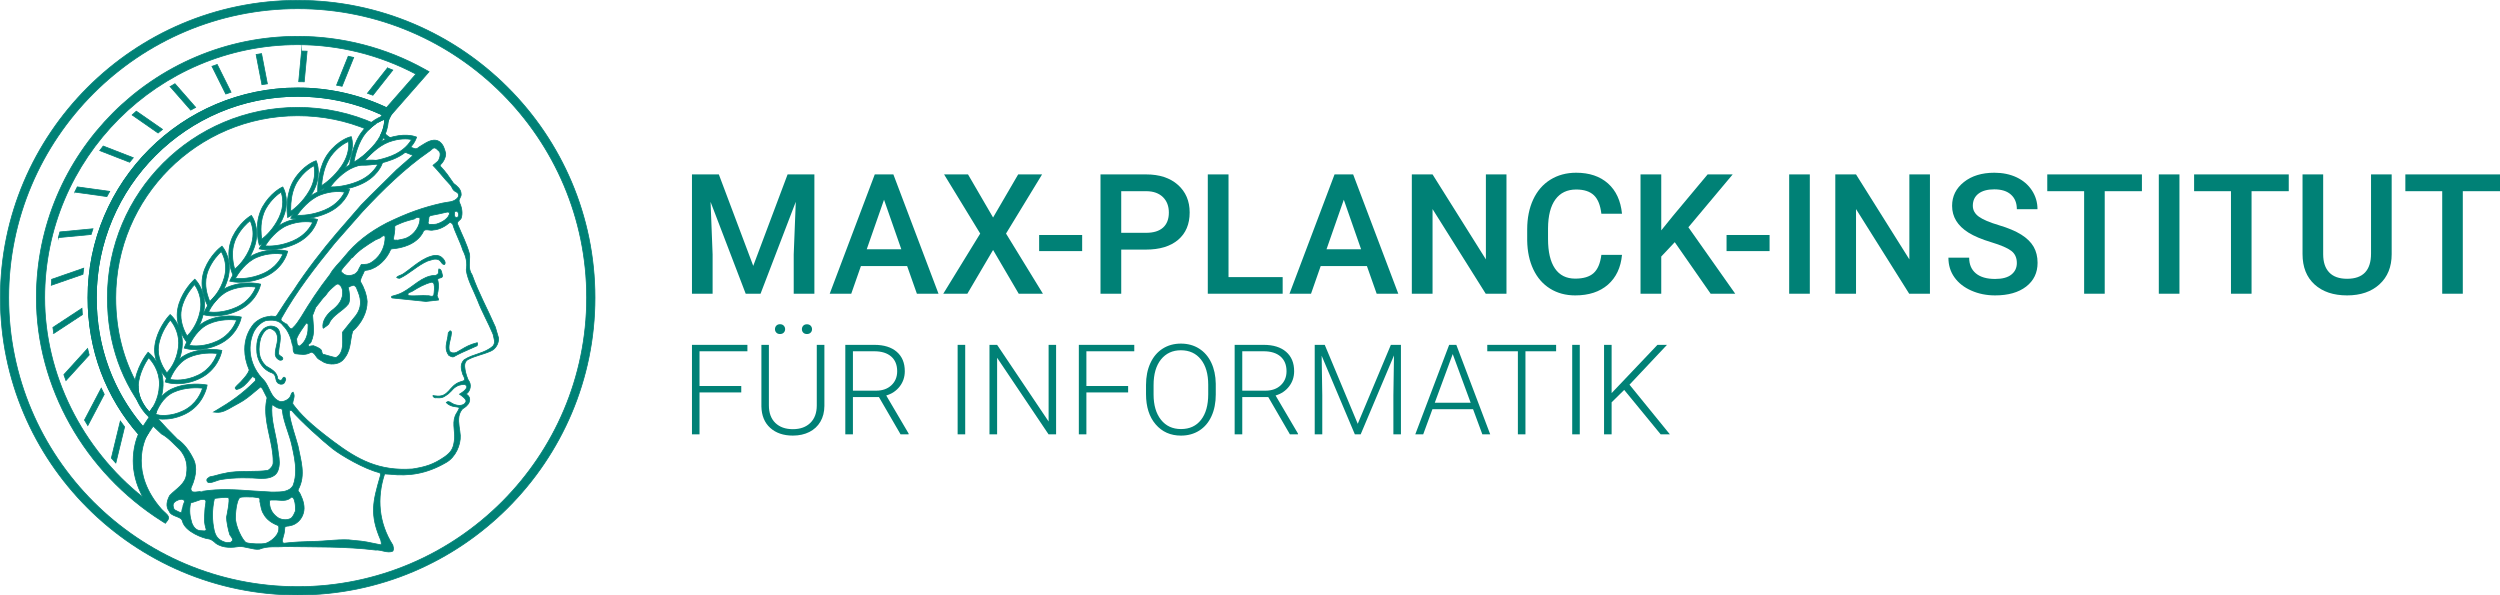 <?xml version="1.0" encoding="UTF-8"?>
<!DOCTYPE svg PUBLIC "-//W3C//DTD SVG 1.1//EN" "http://www.w3.org/Graphics/SVG/1.1/DTD/svg11.dtd">
<!-- Creator: CorelDRAW 2019 -->
<svg xmlns="http://www.w3.org/2000/svg" xml:space="preserve" width="252.266mm" height="60.075mm" version="1.1" style="shape-rendering:geometricPrecision; text-rendering:geometricPrecision; image-rendering:optimizeQuality; fill-rule:evenodd; clip-rule:evenodd"
viewBox="0 0 158902.5 37841.1"
 xmlns:xlink="http://www.w3.org/1999/xlink">
 <defs>
  <style type="text/css">
   <![CDATA[
    .str0 {stroke:#008176;stroke-width:48;stroke-miterlimit:22.926}
    .fil1 {fill:#008176}
    .fil0 {fill:#008176;fill-rule:nonzero}
   ]]>
  </style>
 </defs>
 <g id="Layer_x0020_1">
  <g id="_684627072">
   <path class="fil0 str0" d="M553 18920.3c0,-10128.2 8239.3,-18368.2 18368.2,-18368.2 10127.9,0 18368,8240 18368,18368.2 0,10128.6 -8240.1,18369 -18368,18369 -10128.9,0 -18368.2,-8240.5 -18368.2,-18369zm-529 0l0 0c0,10419.8 8476.9,18896.8 18897.1,18896.8 10420.1,0 18896.9,-8477.1 18896.9,-18896.8 0,-10419.2 -8476.8,-18896.3 -18896.9,-18896.3 -10420.3,0 -18897.1,8477.1 -18897.1,18896.3z"/>
   <g>
    <path class="fil0 str0" d="M31336.7 21993.7c-514.7,478.5 -1243.4,486.7 -1833.5,874.6 -271,271 -202.4,578.5 -91.8,919.3 218.2,431.8 135.7,387.1 -169.3,488.9 -712,237.3 -704.4,1016.6 -1561.2,885.9 -48.5,14.6 -249.1,-85.7 -130.4,57.8 92.2,109.8 130.4,43.5 312.1,65.5 305,14.5 418.8,-111.3 633.1,-256.9 305.8,-257.2 269.3,-353.8 645.1,-534.5 90,-21.3 311.8,-87.2 435.4,-43.6 83.6,76.8 86,78.6 99.5,147.7 -48.8,208.6 -353.5,382.2 -469.7,454.8 160.1,117.2 459.9,315.7 411.3,481.7 -68.3,109.2 -65.2,127.6 -186.3,186.5 -169.3,82.1 -508.4,69.7 -827.9,-166.9 -48.6,14.5 -101.6,-94.6 -238.4,35.3 311.4,320.3 747.1,247.3 812.3,312.8 65.2,65.2 -232.8,452 -246.3,535.3 -208.6,555.5 47.6,1066.6 -64.1,1643.4 -68.8,451.3 -203.6,666 -598.7,950.1 -724.7,501.9 -1232.7,647.1 -2046,777.5 -2132.3,146 -3477.7,-585.9 -5013,-1732.5 -1535.7,-1146.7 -2123,-1756.8 -2602.2,-2402.2 -6.9,-263.9 187.2,-464.8 21.3,-750.3 -138.8,48.6 -125,229.3 -208.7,333.8 -118.4,167.2 -402.8,291.5 -604.7,270.9 -631.7,-215.3 -666.7,-958.2 -1061.7,-1381.9 -847.3,-833.9 -1084.2,-2035.5 -631.9,-3041.8 159.2,-312.6 443.6,-611.4 763.9,-722.2 395.1,-63 861.1,-63 1118.2,319.4 304.7,291.2 493.1,763.7 568.7,1180 125.3,202.2 -27.2,431 180.5,598.2 360.9,33.8 673.3,124 1020.9,-97.4 257.2,34.1 292.2,319.5 486.3,443.9l347.6 208.7c367.7,151.9 840.6,151.9 1153.1,-118.7 583.4,-596.9 455.8,-1211.1 657,-1870.2 556.2,-492.8 925.6,-1198.5 919,-1886.9 -34.8,-423.1 -187.1,-860.8 -437.5,-1284 41.4,-250.4 180.3,-437.6 263.9,-660.1 69.7,-41.5 160.1,-41.5 235.9,-55.2 618.2,-132 1181.1,-694.9 1423.7,-1285.1l55.2 -55.2c708.4,-48.6 1590.9,-299 2000.5,-1042.5 83.6,-319.4 444.6,-83.6 666.7,-159.2 374.9,-21.3 750.3,-229.1 1034.7,-472.6 83.7,-28.2 145.6,63 195.2,103.7 165.7,556.2 471.9,1090.9 645.4,1653.9 215,423.2 292.3,825.9 215,1256.8 90.7,659.1 465.5,1277.2 729.4,1944.1 263.9,701.6 673.4,1410.2 972.4,2132.3 55.4,291.2 180.4,521.4 0,756.8zm144.6 -1212l0 0c-499.9,-1153 -1061.7,-2145.8 -1472.7,-3305.8 -291.1,-416.4 -123.9,-860.9 -159,-1305.4 -187.5,-694.8 -479.2,-1229.8 -757.1,-1903.2 -76.5,-194.1 138.9,-250.5 215.8,-388.3 125,-340.8 34.6,-723.2 -118.7,-1049.2 -61.9,-187.3 160.2,-319.4 118.7,-513.5 -8.2,-298.8 -271,-500.8 -479.7,-659.9 -312.8,-451.3 -458.1,-688.1 -847.4,-1097.7l0 -76.7c194.1,-172.8 354.7,-471.7 347.6,-728.9 -76.8,-291.2 -138.8,-562.1 -417.2,-763.9 -444,-250.3 -894.9,138.8 -1249.2,340.6 -98.1,68.8 -146.6,138.9 -285.5,125.2 -89.6,-32.1 -183.2,-65.4 -277.3,-99.3 -90.7,103.4 -203.4,213 -341.5,322.3l431.4 175c15.7,11.7 21.6,20.5 21.6,35 0,7.7 -2.8,21.4 -4.9,33.1 -30.1,26 -999,875.4 -999,875.4 -2.5,2 -1745.8,1724.6 -1745.8,1724.6 0,1.1 -500.1,507.8 -500.1,507.8 -2.5,2.8 -1551.6,1787.7 -1551.6,1787.7 -810.6,939.6 -2007.2,2481.8 -2727.5,3610.5 -374.6,516.5 -748.4,1089.9 -1096.7,1632.6 -37.7,60.2 -108.8,55.4 -221.3,41.8 -76.6,-8.7 -155.3,-16.7 -226.1,7.6 1.8,0 3,0 3,0l-15.6 4.2c3.9,-1.1 8.8,-2.2 12.7,-4.2 -394.1,43.8 -680.4,174.8 -986.9,452.5 -398,468.8 -598,1036.7 -598,1649 0,420.9 96.1,864.7 289.3,1310.4 -81.4,238.7 -268.9,449.1 -436.8,635.4l-93 104.9 -119.4 117.2c-77.7,74 -166,157.3 -230.1,238.7l-5.9 7.8 -4 9.9c-7.8,26 -11.5,75.5 65.2,112.7l18.2 9.6 20.6 -4.9c367,-87.2 598,-363.2 822.1,-629.9 0,0 140.8,-161.9 161.1,-186.3 32.9,-5.7 60.3,12.7 108.8,53.4 25.1,21.3 54.2,41.9 87.3,57.5 0,7.4 0,18 0,18 0,0 -4.9,118.6 -5.9,145.6 -868.8,858 -1576.2,1342.6 -2501.1,1886l-154.5 90.3 178.5 18.4c361.1,35.9 703.7,-166.7 1034.7,-363.1l398 -219.2c367.7,-188.5 708.5,-475.8 1039.4,-753.5 0,0 299,-248.4 330.9,-274.1 31.1,4.5 66,44.2 93.2,76.5 0,0 19.6,21.2 32.1,34.6 5.9,10.7 277.5,548.4 294,580.7 -62.2,255.4 -89.3,510.4 -89.3,765.4 0,556.3 120.5,1109.6 238.7,1651.2 116.4,533.8 236.8,1085 236.8,1626.7 0,35.8 -0.8,70.8 -1.9,106.6 0,167.2 -183.5,389.3 -335.8,459.1 -347.6,59.1 -766.8,63.4 -1211.4,67.3 -544.4,4.5 -1108.2,9.6 -1541.1,126.8 -139.8,16.7 -301,62.3 -457.2,105.9 -153.3,42.9 -311.5,87.1 -459.1,107.7l-14.5 1.8 -16.6 12.7 -53.3 37.2c-49.4,30.8 -110.5,68.3 -125.2,141.3 -0.9,5.7 -1.8,12.8 -1.8,19.5 0,41.8 19.2,87.2 50.3,119.4 30.2,31.2 68,45.4 106.8,41.8 131,0 277.5,-53.2 420.3,-104.9 99,-35.8 202.9,-73.6 298,-89.9 904.4,-154.5 1896.4,-123.6 2568,-69.4 332,-5.7 876.4,-16.3 1072.5,-487.1 70.8,-190.9 95.1,-368.7 95.1,-539.5 0,-188.5 -29.1,-369.9 -59.3,-556.2l-59.1 -457.9c-39.8,-279.6 -99,-558 -156.4,-828.3 -101.7,-479.2 -206.7,-972 -206.7,-1471.2 0,-100.9 5.9,-202.6 14.5,-304.6 9.8,-12.8 20.3,-28.4 33.1,-30.2 29.2,-3.9 80.6,36.8 121.4,69.1 46.5,36.5 94,71.5 146.5,85 60.2,45.7 128.2,58.5 190.2,66.3 86.4,11.6 132.9,22.3 160.3,89.2 38.7,438.6 190.2,891.9 336.6,1330.6 101,301.8 205.9,614.6 272.8,919.3 119.4,533.5 239.6,1075.4 239.6,1608.9 0,317.4 -42.6,633.1 -154.3,942.3 -232,422.6 -739.6,424.4 -1229.8,426.5l-146.4 0 -1201.7 -73c-1030.8,-74.6 -2096.4,-151.2 -3189.3,25.2 7.6,-1 -244.6,26.5 -244.6,26.5 -134.9,20.3 -262.1,36.9 -398.9,4.7 -50.5,-40.8 -91.4,-111.6 -91.4,-185.3 0,-23.4 3.9,-47.4 13.7,-71.2 195.2,-430.7 293.3,-820 293.3,-1164.4 0,-279.5 -64.2,-529.2 -192.3,-748.2 -282.6,-542 -593,-917.5 -976.3,-1179.6 -469.2,-469.4 -870.5,-885.6 -1226.9,-1290.9 -208.6,-26.2 -336.8,-67.3 -350.5,-72l-46.4 -15.8 -208.6 257.1c270.7,256.9 521.1,514 826.7,791.7 465.2,250.5 840.7,701.8 1173.6,1007.5 402.8,471.5 499.6,971.7 416.2,1527.4 -55.2,659.3 -659.1,944.5 -1069.4,1382.3 -166,312.8 -270.8,687.3 -41.8,979.5 146.6,388.3 770.6,318 847.4,638.3 171.7,705.7 1395.6,1113.4 1634.4,1130.1 237.7,16.3 484.3,279 484.3,279 486.2,354.6 1124.9,268.9 1460.6,217.6 334.8,-50.3 934.7,220.4 1310.2,165 562.1,-222.4 1021.2,-118.4 1604.4,-166.9 1833.3,28.3 3916.2,-13.8 5791.2,222.2 347.5,-41.9 763.8,229.2 1091.1,63.4 83.2,-140 20.5,-257.3 0,-375.9 -895.9,-1409.2 -1030.1,-2991.2 -522.1,-4527l338.6 19.9c1215.8,132.1 2322.1,-25.1 3557.4,-740.8 618.5,-340.4 943.3,-1136.8 915.4,-1713.1 -20.5,-374.8 -150.5,-817.2 -87.5,-1213.3 21.6,-176.8 138.9,-445.2 290.4,-529.6 65.5,-36.1 293,-190.5 364.5,-388.3 117.4,-321.6 -134.5,-473.2 -207.2,-516.8 196.2,-80.1 386.5,-481.4 205.8,-793.9 -116.2,-123.3 -251.1,-611.4 -265.3,-771.5 -41.8,-228.8 -48.6,-464.8 166.9,-611.4 486.4,-256.1 944.3,-319.2 1451,-541.3 347.5,-146 527.9,-506.8 514.4,-833l-208.6 -708.4zm-19854 11450.7l0 0c-62.2,111.6 -53.5,186.4 -81.6,320.6 -33.8,61 -207.6,-21.5 -262.8,-55.6 -215.7,-116.5 -201.1,-57.4 -263.2,-257.1 -34.9,-133.9 -31.1,-291.2 191.2,-407.7 138.7,-78.7 416.4,-172.5 506.6,0 28.2,116.5 -110.5,267.1 -90.2,399.9zm1185.2 1500.6l0 0c-284.8,6.7 -484.5,-148.5 -616.5,-484.3 -133,-427.1 -177.7,-804.4 -85.5,-1244.1 29.2,-55.6 92.3,-91.4 133,-72.9l397.2 -135c132.9,-54.2 241.5,-73 368.7,-42.9l80.6 79.7c-6,232.1 -63.2,402.8 -68.8,617.1 -23.5,538.1 -68.9,698.2 86.2,1210.5 -57.3,134.9 -171.8,69.7 -294.9,71.9zm16319.7 -19976.4l0 0c-38.5,40.8 -87.1,91.2 -151.9,73.9 -147.8,-103 -91.8,-233.9 -83,-358.4 30.4,-29.9 35,-47.6 83,-47.6 69.7,-11.6 108.7,39.9 134.6,76.8 43.9,80.5 48.5,171.7 17.3,255.2zm-11268.9 6504l0 0c972.4,-1743.3 2153.5,-3257.3 3417.4,-4813.2l1770.9 -2013c1263.6,-1348.1 2659.7,-2730.1 4208.9,-3798.7 193.8,-111.7 279.5,-339.7 480.3,-179.6l182.1 167.9c122.6,138.9 15.6,532.8 -109.5,643.5 -99.9,81.4 -197,162 -293,241.6 301.9,299 737.6,867.6 1095.7,1235.6 157.3,162.1 108.8,329.9 390,461.1 141,66 180.7,219.3 97.1,351.2 -249.5,319.4 -666.1,270.9 -993,354.3 -1214.6,270.8 -2197.3,618.2 -3541.3,1270.5 -1076.3,569.7 -1937.4,1201.6 -2716.1,2180.9 -297.9,367.9 -631.7,646.3 -881,1090 -708.5,910.4 -1271.4,1764.5 -1834.3,2702.1 -201.1,295 -266.9,441.5 -548.5,708.6 -136.8,130.1 -259,-141.6 -344.4,-235.9 -9.8,-10.6 -15.7,-22.3 -22.4,-32.9 -29.2,3.7 -59.1,-2 -88.1,-21.5 -75.9,-97.1 -312.7,-138.8 -270.9,-312.4zm10712.1 -6734.1l0 0c-18.4,336.9 -468,615.3 -843.4,719.3 -160.1,25.2 -307.9,15.6 -449.6,15.6 -36.8,-26.2 -79.3,-57.4 -73.6,-93.4 24.4,-160.1 49.6,-253.3 61.2,-397.8l93.3 -68c331.5,-66.8 737.5,-138.7 1070.5,-227 49.6,10.6 110.4,5.7 141.7,51.3zm-3490 876.6l0 0 60.2 -76.7c271.4,-129.2 525.1,-229 826.9,-316.3l361.6 -94.3c96.1,-87.2 265.4,-158.1 362.4,-34.8 5.7,468.7 -344.7,1031.5 -862.9,1248 -163,70.8 -380.5,94.2 -573.9,141.7 -48.5,-41.6 -205.9,46.8 -252.9,-70.9 29.7,-234.8 120.4,-586.1 78.6,-796.7zm-3707.6 8310l0 0c-97.1,56.3 -936.9,-264 -838.8,-174.7 -199,-215.3 126.2,-288.3 -614.3,-565.8l-180 18.6c-23,21.2 -88.2,54.2 -154.8,-38.2 -7.1,-111.6 139.6,-95.1 185.9,-233.8 265,-596.9 119.4,-1058.9 93.5,-1677l195.9 -506.8c371.6,-448.2 370.9,-512.4 623.2,-755.9 252.2,-354.4 304.6,-381.6 642.6,-672.7 55.2,-47.5 157.2,-85.4 223.2,-29.3 159.4,124.4 167.9,205.9 214.7,365 79.3,591 -277.7,995.9 -708.4,1315.2 -306.1,263.9 -596.9,673.6 -531.4,1076.4l26.6 27.3c139.5,-117.5 315.3,-186.5 374.5,-332 233.1,-520.2 860,-757 1211.2,-1208.2 152.6,-270.9 59.1,-740.8 0,-1053.2 -1.8,8.7 460.1,-218.4 334.7,-136.8 219.6,90.3 192.4,247.6 298.3,448.2 205.9,521.4 188.5,992.1 -129.9,1443.4l-875.4 1091.8c-13.9,556.4 139.5,1272.3 -391.2,1598.6zm1154.9 -5283.7l0 0c-210.8,97 -427.3,118.2 -660.3,10.7 -59.1,-80.6 -251.1,-145.8 -175.4,-264.2 169.1,-273.6 454.9,-499.8 631,-768.6l81.1 -43.6c356.4,-430.2 917.5,-790.1 1449.2,-1113.4l321.6 -139.8c69.9,-69.8 233.9,-215.4 297.6,-64.9 11.7,560 -225,1158.8 -758.8,1554.9 -324.5,239.7 -463,193 -752.2,210.6l-148.7 268.9c-35,133.9 -151.2,268.9 -285.2,349.4zm-2947 3196.1l0 0 -14.1 396.1c-36.2,360.9 -203,777.4 -542.7,978.8 -202.8,-48.1 -130.1,-291.7 -180.5,-457.8 130.1,-360.9 383.5,-659.9 593.2,-979.3 28,-21.2 57.1,-34.8 86.2,-21.2l58 83.4zm-4835.1 13769.6l0 0c-141.7,145.6 -221.3,77.5 -364.9,91 -408.6,-110.9 -650.2,-288.3 -765.8,-751 -149.5,-645.4 -144.6,-1355.4 0,-2013.9l66.1 -51.7c287.3,-32.9 722.1,-91 840.4,-26.3 117.7,65.2 -127.2,1226 -127.2,1226 -7.6,229.9 105.1,819.1 209.8,1124.8 22.3,45.4 257.2,281.2 141.7,401zm2965.2 -717.4l0 0c-43.7,414.2 -564,779.4 -818.2,853 -255.2,72.6 -1017.1,36.8 -1236.5,-38.5 -218.4,-75.8 -753.2,-1120.2 -691,-1662.9 0,-447.4 120.4,-1157.6 299.8,-1215 179.6,-56.3 655,-27.3 655,-27.3 199,-13.4 349.5,34 524.3,54.2 124.2,47.8 36.8,204.2 80.4,292.7 56.3,230.9 69.1,481.1 212.5,712.1 200,387.5 567.9,618.1 930,754.1 81.6,74.7 36.8,175.7 43.7,277.7zm-584.4 -1752.8l0 0c0,-83.6 4.9,-117.7 68.1,-144.9l343.4 0c304.8,10.6 697,110.5 982.3,-184.2 164,5.7 178.5,200.8 222.1,351.4 39,210.4 29.2,344.4 29.2,533.6 -68,149.7 -144.6,377.9 -299.8,472.9 -246.5,116.5 -494.2,93.9 -730.7,0 -358.2,-211.5 -619.3,-550.2 -614.5,-1028.8zm7031.6 -1639.5l0 0c-458.8,1590.6 -677.3,2411 39,4050.1 7.1,62.3 75.8,265 0,292.2 -792.2,-159 -1002.5,-227 -1746.1,-282.3 -686.9,-118.7 -1828.3,73 -2592.4,65.9 -596.9,20.6 -1201.4,40.8 -1826.6,117.4 -187.2,-96.8 -41.8,-305.4 -27.1,-444.3 68.9,-215.7 75.7,-326.3 97.1,-576.4 97.1,-103.7 215.7,-48.8 333.1,-97.4 402.6,-62 743.4,-416.2 840.2,-792.2 125.4,-394.6 -13.4,-832.5 -194.1,-1207.9 -35,-110.9 -187.2,-194.5 -125.1,-305.1 493.1,-923.8 145.6,-1861.5 -20.3,-2764.2 -173.7,-639.8 -437.5,-1347.1 -542.5,-2021.7 21.3,-69.1 -68.8,-229.2 83.4,-242.6l56.4 13.5c526.8,639.8 2038.1,1992.2 2604.2,2431.6 565.7,439.2 2027.3,1291.9 2978.4,1520.7 90.4,75.5 76.5,138.9 42.6,242.6z"/>
   </g>
   <path class="fil0 str0" d="M28176.5 16458.7c96.7,125.3 160.1,236 83.2,354.4 -180.3,13.7 -208.6,-215.5 -360.9,-292.2 -250.2,-124.2 -472.6,7.8 -721.9,69.9 -632.1,270.9 -1160.2,812.4 -1771.3,1096.8 -75.8,0 -145.9,-6.9 -194.5,-62.2 104.2,-103.7 270.6,-125.2 402.8,-208.6 632.3,-416.4 1243.4,-1068.6 2034.7,-1187 208.7,-13.5 396.1,62.1 527.9,229z"/>
   <path class="fil0 str0" d="M28128 17528.3c-48.6,-153.1 -41.9,-402.7 -229.2,-437.7 -41.4,97.1 0,201.9 -41.4,292.1 -55.7,68.9 -152.7,152.3 -264.2,124.3 -764.2,48.5 -1333.4,722.9 -1986,1069.4 -222.1,125.2 -472.5,195 -708,257.4 -21.7,34.9 -13.9,83.4 20.1,103.7 723,76.7 1437.6,146.5 2153.8,222.1l797.5 -90.1c21.5,-104 -103.5,-194.1 -83.3,-312.6 91.5,-325.9 118.8,-680.3 28.1,-986 63.4,-166 299.3,-41.6 312.8,-242.8zm-558 1233.7l0 0c-98.2,144.6 -253.7,18.4 -390.4,35.8 -312.4,-35.8 -840.6,37 -1185.3,-5.7 -52.2,-30.1 -91.1,-84.5 -59.2,-133 52.8,-85.4 196.3,-91.2 287.3,-158.2 377.7,-235.8 774.4,-460.1 1204.5,-562.9 77.9,-11.7 143.1,54.4 156.6,108.7 51.3,199.7 19,521.1 -13.5,715.3z"/>
   <path class="fil0 str0" d="M28531.8 21108.6c25.5,-36.4 54.2,-77.6 88.6,-81 45.7,16.8 69.5,38.2 75.9,121.8 -5.8,134.1 -40.1,275 -76.2,424.2 -41.4,169.9 -83.6,343.5 -83.6,513.6 0,75.8 8.5,150.5 28.7,223.9 100.6,125 255.4,153.3 441.4,89.6 3.6,-1.3 316.3,-181 316.3,-181 272.1,-163 529.3,-316.4 1005.8,-437.7 11.7,-3 14.1,0.8 15.9,2.9 7.4,8.6 10.9,26.3 10.9,48.8 0,40.8 -12,96.6 -31.4,141.9 -18.1,8.1 -458.8,204.7 -458.8,204.7 -346.4,151.2 -704.9,308.3 -1041.1,500.5 -99.1,20.6 -191,-33.3 -279.9,-84.9l-21.5 -12.8c-127.9,-174.9 -169.1,-344.2 -169.1,-513.6 0,-152.2 33,-304.1 67.4,-460 31.9,-145.3 63.7,-295.7 71.4,-453.3 10.7,-13.3 39.4,-47.6 39.4,-47.6z"/>
   <path class="fil0 str0" d="M17710.9 20966.3c250.3,513.3 -13.8,999.3 0,1534.4 41.6,152.2 340.7,173.9 250.3,354.2 -69.9,48.6 -167,62 -243.5,6.7 -138.9,-90.3 -187.4,-159 -222.3,-319.4 -34.8,-471.6 340.6,-1020.9 6.8,-1465.3 -97.2,-97.1 -235.8,-194.1 -374.7,-200.8 -298.9,55.2 -451.3,374.5 -555,610.4 -160.1,624.9 -202,1284.9 346.4,1784.7 320.3,187.4 708.5,389.3 729.7,792.1 48.6,69.8 145.6,138.9 222.4,97.1 97.1,-6.8 110.7,-284.4 249.6,-152.7l41.6 97.4c-35,110.5 -68.9,305.8 -249.5,312.5 -90.3,20.5 -188.2,-28.4 -264.1,-83.3 -195,-201.1 -41.6,-506.8 -368.7,-638.7 -541.5,-167.2 -895.7,-736.9 -951.2,-1271.7 -35,-513.3 -13.7,-1076.1 430.9,-1527.4 173.7,-132.2 403,-215.6 625.1,-145.6 125.1,20.3 270.7,110.7 326.2,215.6z"/>
   <g>
    <g>
     <path class="fil1 str0" d="M10921.3 24722.1c-988.9,458.8 -1290.7,1636.3 -1303.4,1686.6l-26.3 103.7 102 35.1c38.7,12.8 957,313.5 2077,-236.6 1129.9,-554.4 1361.7,-1672.8 1371.4,-1719.9l23.2 -118.7 -119.4 -19.1c-46.5,-8.1 -1153.9,-181.7 -2124.6,268.8zm98.1 212.2l0 0c722.2,-334.7 1547.2,-296.1 1857.7,-266 -88.4,286.6 -388.1,1030.2 -1209.3,1432.9 -824,403.5 -1529.7,307.5 -1787.7,251.2 95.1,-285.5 414.3,-1081.1 1139.4,-1418.1z"/>
     <path class="fil1 str0" d="M11906.9 22502.1c-990.8,447.4 -1356.7,1613.8 -1371.3,1663.1l-34 111.6 110.7 34.5c38.8,12.3 953.9,285.2 2078,-252.7 1134.5,-542.3 1375.2,-1622.8 1384.8,-1668.1l24.3 -118.7 -118.2 -21.3c-44.6,-7.7 -1099.8,-188.4 -2074.3,251.6zm96.2 213.2l0 0c719.3,-324.9 1504.3,-283.1 1805.4,-251.2 -92.5,279.2 -399.1,991.8 -1219.1,1383.6 -817.3,390.4 -1518.1,316.7 -1785.9,266.4 113.6,-291.2 475.4,-1072 1199.6,-1398.9z"/>
     <path class="fil1 str0" d="M13193.8 20364.2c-991.7,435.8 -1421.8,1590.7 -1439.3,1640.1l-43.7 118.7 121.4 33.6c38.7,10.6 952,256.6 2078,-268.7 1139.4,-529.7 1388.9,-1572.2 1399.5,-1617l26.3 -117.4 -118.4 -23.2c-41.8,-8.6 -1044.3,-197 -2023.8,233.9zm94.2 214.5l0 0c716.3,-315.5 1461.6,-270.9 1753.8,-236.8 -97.1,272.8 -410.6,953.1 -1229.7,1334.4 -808.6,375.4 -1503.4,324 -1782.9,280.4 134,-296.1 535.7,-1060.7 1258.8,-1378.1z"/>
     <path class="fil1 str0" d="M14471.8 18252.4c-992.8,425.1 -1485.8,1569.6 -1506.3,1617.1l-53.2 126 132.8 33.1c37.9,9.8 948.3,228.2 2078,-284.3 1143.5,-518.5 1401.7,-1522.8 1412.3,-1565.5l29.1 -117.5 -118.4 -25.3c-39.7,-8.8 -988.9,-203.9 -1974.3,216.3zm92.3 215.7l0 0c714.4,-304.9 1419.9,-258.3 1701.4,-223.5 -100.8,266.1 -421.2,916.3 -1239.5,1287.1 -799.7,361.9 -1489.7,331 -1779,294 154.5,-301.6 596.9,-1049.9 1317.1,-1357.6z"/>
     <path class="fil1 str0" d="M16241.3 16139.5c-995.7,413.5 -1550.8,1547.2 -1574.2,1594.7l-65.1 134 144.6 30.9c38.8,8.9 946.3,199.1 2079.1,-299.8 1148.2,-506.6 1415,-1473.4 1425.7,-1514.1l31.1 -116.5 -117.4 -28.2c-36.8,-8.6 -934.7,-211.5 -1923.8,199zm89.4 216.5l0 0c710.4,-295.1 1378.2,-246.6 1649.8,-208.6 -105.7,258.1 -432.7,877.3 -1249,1237.3 -796.9,351.5 -1479.1,337 -1775.2,307.8 177.7,-306.6 657.2,-1038.5 1374.4,-1336.4z"/>
     <path class="fil1 str0" d="M18191.3 14101.2c-996.9,401.9 -1616.1,1524.8 -1642.2,1572.3l-75.7 140.8 157.2 30.1c37.9,6.8 943.5,170.8 2077.9,-316.5 1153.9,-494.9 1429.8,-1423.8 1440.4,-1462.5l33 -115.7 -115.8 -29.9c-35.8,-8.8 -881,-219.4 -1874.8,181.4zm87.3 216.4l0 0c705.6,-284.3 1335.4,-234.6 1597.2,-195 -110.5,251.3 -444.2,841.4 -1259.4,1189.8 -789.3,338.9 -1464.6,341.7 -1768.4,320.3 199,-311.5 716.3,-1026.8 1430.6,-1315.2z"/>
     <path class="fil1 str0" d="M20272.9 12173.7c-998.6,391.2 -1679.9,1503.4 -1708,1551.1l-90.2 148.4 171.8 27.1c37.9,5.9 940.6,142.7 2077.7,-332 1158,-482.4 1442.5,-1372.3 1454.1,-1410l34.8 -114.8 -114.5 -31.9c-33,-9.8 -825.7,-229 -1825.8,162zm85.4 218.3l0 0c700,-273.5 1293.8,-223 1545.6,-182.5 -115.8,243.7 -456.2,804.8 -1269.6,1143.6 -777.5,324.1 -1448.1,345.6 -1761.5,331.9 223,-316.5 777.5,-1015.3 1485.6,-1292.9z"/>
     <path class="fil1 str0" d="M22439.1 10395.7c-1001.4,380.5 -1745.1,1481.9 -1776.2,1528.7l-104.9 157.1 187.8 24.5c37.9,4.5 937.4,113.5 2078,-348.6 1162.7,-470.9 1456,-1322 1467.4,-1358.8l36.8 -111.7 -112.7 -35.8c-30.7,-9.8 -771.1,-237 -1776.1,144.6zm83.6 218.3l0 0c693.3,-263 1251.2,-211.6 1492.1,-168.8 -120.5,235.8 -469.1,767.6 -1278.5,1095.7 -771.5,311.6 -1433.6,348.4 -1753.9,342.7 246.5,-319.4 833.9,-1001.6 1540.3,-1269.7z"/>
     <path class="fil1 str0" d="M24639.8 8801.9c-1003.6,370 -1809.3,1461.8 -1843.6,1508.4l-119.7 164.9 202.6 20.6c37.6,3.7 935.6,85.4 2078.7,-364 1167,-458.1 1468.7,-1271.5 1481.5,-1306.4l38.5 -110.7 -110.5 -38.7c-28.3,-10.7 -717.6,-245.8 -1727.6,126zm80.4 219.5l0 0c686.2,-252.3 1210.5,-200.8 1440.3,-156.2 -126.4,227 -480.3,731.9 -1288.7,1049.2 -760.9,298.9 -1414.1,350.5 -1742.2,353.3 269.6,-322.4 888.9,-987.2 1590.6,-1246.3z"/>
    </g>
    <g>
     <path class="fil1 str0" d="M9339.7 22486.1c-29.4,37.5 -716.4,929.5 -787.2,2003.3 -70.9,1092.9 823,1927.4 861.9,1962.1l78.5 72.9 79.7 -72.9c30,-27 737.7,-690.7 792,-1944.8 55.3,-1262.5 -821.1,-2007.2 -858.2,-2037.9l-93 -78 -73.7 95.2zm-556.3 2125.5l0 0c0,-35.8 1.1,-70.9 3,-106.6 52.4,-803.8 487.1,-1512.3 661.9,-1767.3 202.8,208.2 685.3,794.6 685.3,1658.5 0,33 -1.1,66.9 -3.1,101 -39.8,921 -464.9,1498.5 -639.6,1698.7 -197.9,-211.9 -707.6,-829.4 -707.6,-1584.2z"/>
     <path class="fil1 str0" d="M10734.3 20080.9c-23.2,26.5 -582.2,642.6 -821,1528.9 -32.1,120.1 -57.3,249.2 -73,382.2 -128.9,1059.9 636.8,1928.6 670,1965.4l75.7 84.6 87.3 -73.6c30,-26.2 753.1,-653.3 899.8,-1870.4 147.5,-1230.9 -638.6,-1990.6 -671.7,-2022.7l-86.4 -81.6 -80.6 87.3zm-674.4 2149.8l0 0c0,-68.7 3.8,-139.5 12.5,-210.4 14.5,-122.6 37,-239.7 67,-349.3 170.9,-635.1 525.1,-1130.8 684.4,-1331.8 167.7,199.9 533.7,719.2 533.7,1459.8 0,87.2 -5.9,177.4 -16.4,271 -106.8,887 -548.4,1437.1 -733.6,1634.1 -165,-218.2 -547.4,-793.9 -547.4,-1473.4z"/>
     <path class="fil1 str0" d="M12297.9 17825.4c-25.2,23.2 -611.5,569.9 -909.6,1450 -37.8,111.7 -68.7,233.1 -93,369.8 -186.3,1025 451.1,1926.8 478.4,1965.5l70.9 99 96.1 -75.9c31,-24.1 769.6,-614.2 1007.5,-1795.4 240.7,-1196.8 -455.4,-1973.2 -485.3,-2005.2l-78.7 -87.3 -86.4 79.5zm-801.6 2197.4l0 0c0,-109.6 8.6,-223.4 30,-336.9 22.2,-125 49.4,-234.9 83.4,-335.9 211.7,-624.9 587.4,-1077.2 757.1,-1260.7 133.9,189.3 397.1,639.8 397.1,1259 0,139.7 -13.9,288.1 -45.7,444.4 -170.9,851.2 -628.1,1374.3 -825.9,1568.4 -130.2,-220.3 -396,-740.4 -396,-1338.3z"/>
     <path class="fil1 str0" d="M14016.9 15717.3c-26.2,20.3 -639.6,496.9 -998.8,1370.3 -42.8,102.9 -78.6,219.5 -112.7,356.4 -240.7,991 265.2,1924.6 286.4,1964.4l63.9 115.5 107 -77.8c31.9,-22.3 785.2,-575.4 1114,-1719.9 334,-1161.7 -270.7,-1954.7 -297,-1987.7l-70.8 -91.4 -92.2 70zm-940.6 2277.9l0 0c0,-161.1 16.4,-329.1 57.2,-495.9 30.1,-125.3 63.2,-231.2 101,-323.3 252.5,-613.3 647.4,-1022.8 827.9,-1188.7 100.1,170.7 278.5,545.3 278.5,1051.9 0,190.2 -25.1,399.9 -89.4,622.2 -233.8,814.3 -704.4,1311.3 -916.1,1503.4 -93.2,-211.6 -259.1,-658 -259.1,-1169.5z"/>
     <path class="fil1 str0" d="M15878.4 13754.8c-27.2,16.5 -665,423.2 -1088.1,1290 -47.5,98 -90.3,206.7 -131.9,342.5 -297.1,957 78.6,1921.8 95.1,1962.5l53.2 133 120.5 -78.6c31.9,-22.4 799.7,-538.6 1218.9,-1645.1 427.1,-1126.9 -85.4,-1935.4 -107.7,-1969.3l-63.2 -96.2 -96.9 61.2zm-1098.9 2415.8l0 0c0,-228.2 27.2,-472.7 102.1,-713.3 38.9,-124.3 76.5,-223.3 118.2,-309.6 296.1,-604.7 710.7,-973.4 899.8,-1121.2 71.9,148.6 181.5,440.7 181.5,835.7 0,239 -39.7,513.5 -154.4,813.3 -293,775.7 -778.3,1248.2 -1005.4,1437.6 -56.3,-189.3 -141.9,-537.7 -141.9,-942.5z"/>
     <path class="fil1 str0" d="M17870.9 11935c-28.2,13.7 -689,350.4 -1178.3,1210.2 -52.3,92.3 -100.9,197 -151.4,328.1 -353.2,922.1 -104.7,1916.9 -94.1,1958.6l38.8 152.4 135 -81.4c32.9,-19.3 815.1,-500 1323.8,-1569.6 519.3,-1090.9 100,-1914 81.4,-1947.8l-53.3 -101.8 -102 51.3zm-1283.1 2641l0 0c0,-309.6 39.8,-673.7 171.8,-1019 46.5,-119.6 89.3,-213.7 136.9,-296.2 337.8,-593.9 769.5,-922.1 969.5,-1051.3 43.8,122.4 103.9,334.1 103.9,625.3 0,277.5 -55.4,619.3 -235.8,997.5 -353.4,742.5 -854.1,1186.2 -1093.9,1370.6 -24.3,-143.7 -52.5,-365 -52.5,-626.9z"/>
     <path class="fil1 str0" d="M19985.9 10255.9c-29.3,11.7 -710.5,279.5 -1268.6,1128.7 -58.3,89.3 -113.8,192.2 -170.9,314.4 -408.6,887.2 -288.2,1912.1 -282.6,1954.7l20.5 170.9 151.3 -82.5c34.2,-18.5 830.1,-462.1 1429.4,-1494.7 610.7,-1053.9 284.8,-1890.6 271,-1925.7l-43.5 -106.6 -106.7 40.8zm-1507.4 2995.2l0 0c0,-366.1 44.7,-942.4 280.4,-1454 52.4,-112.6 102.8,-204.7 154.3,-283.3 382.2,-583.5 831.3,-872.7 1039.4,-983.3 22.3,93.2 45.6,231.9 45.6,415.4 0,307.8 -68.7,724.1 -335.8,1184.3 -410.6,708.4 -924.8,1124.7 -1180.1,1303.2 -2,-53.2 -3.9,-112.5 -3.9,-182.3z"/>
     <path class="fil1 str0" d="M22213.1 8715.6c-29.1,8.7 -730.9,208.6 -1357.8,1048.2 -65.9,87.4 -127.9,186.3 -190.2,298.8 -465.9,852.3 -470.4,1907.3 -470.4,1952.1l0.7 187.3 168.2 -82.6c34.8,-17.5 845.2,-425.1 1533.1,-1420.9 702.5,-1016.1 470.9,-1866.5 460.3,-1901.4l-31.9 -111.7 -112 30.2zm-1342.3 1459.8l0 0c56.3,-103.9 112.7,-192.3 171.8,-271.9 427.3,-571.7 894.8,-823 1110.6,-915.2 6.3,54.4 12.3,120.3 12.3,204.7 0,313.6 -76.5,816.3 -461.2,1372.4 -466.9,674.7 -995.9,1065.8 -1265.4,1237.6 25.1,-342.5 112.3,-1045.4 431.8,-1627.7z"/>
     <path class="fil1 str0" d="M24533.8 7313c-30.1,5 -749.3,138.9 -1447.9,964.8 -695.3,820.2 -858.3,2176.1 -865,2233.4l-23.4 203 186.3 -82.8c35.1,-15.3 860.9,-387.1 1638.7,-1347 791.7,-978.4 653,-1840.3 647.3,-1876l-20.6 -115.5 -115.5 20.2zm-1269.6 1116.2l0 0c473.5,-559.9 958.8,-774.3 1182.1,-849.4 1.4,5.9 1.4,9 1.4,15.7 0,269.7 -70.2,878.3 -607.9,1542.2 -520.1,642.6 -1066.7,1008.5 -1350.1,1172.5 75.5,-416.4 288.1,-1307.3 774.5,-1881z"/>
    </g>
   </g>
   <path class="fil1 str0" d="M2312.6 18920.3c0,5659.5 3063.2,11104.2 7994.6,14210.9l203.8 128.3 146.7 -191.4c41.6,-54.5 58.3,-105.5 58.3,-153.4 0,-121.1 -104,-216.4 -162.3,-270.7l-285.3 -273.7c-1016.2,-1154.2 -1288.7,-2248.8 -1288.7,-3090.5 0,-930.6 332.5,-1551.6 360,-1599.4l91.1 -164 -125.2 -140.7c-2083.9,-2324.6 -3184.3,-5248.1 -3184.3,-8455.5 0,-7058.1 5741.8,-12800 12799.9,-12800 1962.6,0 3845.3,432 5596,1284.1l181.3 88.2 2573.3 -2935 -285.6 -159.2c-2452.4,-1365.6 -5241.7,-2086.6 -8065.1,-2086.6 -9158.3,0 -16608.6,7451.2 -16608.6,16608.5zm528 0l0 0c0,-8866.3 7213.4,-16080.5 16080.5,-16080.5 2623.1,0 5212.7,650.2 7515,1869.3 -336.6,384.4 -1668.2,1903.4 -1873.3,2136.1 -1770.2,-828.8 -3666.8,-1252.9 -5641.7,-1252.9 -7349.3,0 -13329,5978.7 -13329,13328 0,3278.5 1112.3,6269.4 3207.9,8670.9 -120.5,278.4 -335,889.2 -335,1697.5 0,668.9 155.4,1471.3 626.1,2324.6 -3891.1,-3100 -6250.5,-7812.8 -6250.5,-12692.9z"/>
   <path class="fil1 str0" d="M24747 6929.7c-1823.2,-888.1 -3782.9,-1337.5 -5825.8,-1337.5 -7349.3,0 -13329,5978.7 -13329,13328 0,3339.9 1148.3,6385.3 3320.4,8808l228 254.4 1013.4 -1531.8 -54.1 -62.7c-90.6,-10.6 -165.7,-23.7 -219.9,-35.8 14,-41.8 33.7,-96.4 58.1,-157.7 -79.7,-94.9 -159.6,-189.8 -235.4,-287 -81.8,130.4 -158.5,226.8 -211.7,288.1 -197.9,-211.9 -707.6,-829.4 -707.6,-1584.2 0,-24.5 1.1,-48.1 2.1,-72.3 -948.1,-1669.2 -1428.7,-3550.2 -1428.7,-5619 0,-6376.7 5187.7,-11564.5 11564.4,-11564.5 1565.4,0 3074.8,304.7 4495,906.6 152,-157.2 302.2,-281.3 441.4,-378.3 -1554.4,-697.2 -3211.6,-1056.2 -4936.4,-1056.2 -6667.9,0 -12093.4,5424.6 -12093.4,12092.5 0,2891.2 902.5,5433.1 2670,7564.6 -102.9,156.2 -246.6,373.7 -411.5,622 -1935.4,-2279.9 -2965,-5098.3 -2965,-8186.6 0,-7058.1 5741.8,-12800 12799.9,-12800 1875,0 3675.2,398.9 5359.3,1177.3 -70.1,152.7 -139.2,302.2 -208.2,451.9 154.5,-87.2 285.2,-139.6 374.1,-169.6 1.4,5.9 1.4,9 1.4,15.7 0,196.8 -38.4,573.8 -267.1,1021.1l60.2 29.2 739.7 -1603.5 -233.5 -112.6z"/>
   <g>
    <path class="fil0 str0" d="M24629.1 4317.1l-1274.2 1611.5c116.5,40.1 232.7,81.7 348.5,124.8l1265 -1599.8c-112.7,-46.9 -226,-92.2 -339.3,-136.6z"/>
    <path class="fil0 str0" d="M22134.5 3574.8l-742.5 1839.9c117.3,21.4 233.8,44.3 350.3,68.7l740.1 -1832.5c-115.5,-27.1 -231.7,-51.7 -347.9,-76.2z"/>
    <path class="fil0 str0" d="M19168.4 3243.3l-182.7 1950c117.5,0.6 234.8,2.4 352,6l182.4 -1946.6c-117.2,-4.5 -234.4,-7.7 -351.7,-9.3z"/>
    <path class="fil0 str0" d="M16278 3463.6l370.6 1918.1c115.3,-19.3 231,-37.2 347.1,-53.6l-371.1 -1919.7c-116,16.9 -231.5,35.6 -346.6,55.2z"/>
    <path class="fil0 str0" d="M13473.1 4216.1l876.9 1759.8c111.2,-39.2 223.2,-77.4 335.6,-113.9l-879.5 -1765c-111.6,38.5 -222.7,78.3 -333,119.2z"/>
    <path class="fil0 str0" d="M10812.5 5503.1l1309.2 1494.9c103.7,-59.5 208.4,-117.3 313.8,-174l-1316 -1502.6c-103.1,59.5 -205.3,120.1 -307,181.7z"/>
    <path class="fil0 str0" d="M8395.1 7307l1652.4 1147.9c92.8,-78.6 186.6,-156.3 281.3,-232.6l-1663.2 -1155.2c-91,78.8 -181.2,158.9 -270.5,239.8z"/>
    <path class="fil0 str0" d="M6338.8 9572.2l1898.5 738.7c77.4,-96.1 156.2,-191 236.1,-284.7l-1912.9 -744.4c-74.9,95.9 -148.8,192.7 -221.6,290.4z"/>
    <path class="fil0 str0" d="M4750.5 12209.2l2043 284.8c58.8,-110.5 119,-220.3 180.7,-329.1l-2061 -287.3c-55.5,109.8 -109.7,220.3 -162.6,331.6z"/>
    <path class="fil0 str0" d="M3710.4 15102.6l2082.9 -199.2c37.5,-121.9 76.1,-243.3 116.9,-363.8l-2104.1 201.3c-33.3,120.1 -65.1,240.7 -95.7,361.8z"/>
    <path class="fil0 str0" d="M3259.3 18133.5l2014.8 -700.4c14.2,-130.1 30.1,-259.5 47.8,-388.5l-2039.1 708.9c-9.1,126.2 -17.4,253 -23.6,380z"/>
    <path class="fil0 str0" d="M3415.4 21194l1820.1 -1195c-10.1,-134 -19.3,-268.1 -25.4,-402.9l-1848.8 1214.1c16.4,128.2 34.5,256.1 54.2,383.9z"/>
    <path class="fil0 str0" d="M4191.3 24188.9l1477.7 -1627.4c-36.6,-135.6 -69.6,-272.4 -102,-409.4l-1508.5 1661c42.7,126 87,250.8 132.8,375.8z"/>
    <path class="fil0 str0" d="M5581.4 27050.9l1045.1 -1988.3c-65.3,-129.3 -130.5,-258.6 -191.5,-390l-1064.5 2025.1c68.7,118.4 138.8,236.3 210.8,353.2z"/>
    <path class="fil0 str0" d="M7362 29435.6l558.7 -2303.6c-92.5,-121.8 -183.2,-244.8 -271.4,-369.1l-569.7 2350.4c92.7,108.8 187,216.1 282.4,322.3z"/>
   </g>
   <path class="fil0 str0" d="M24367.6 8761.5c48.6,32.1 96.4,63.8 143.2,95.5 42.8,-19 85,-39 128.9,-55.1 51.3,-18.9 102,-35.3 151.6,-51.3 -108,-71.3 -209.1,-151 -305.7,-235.5 -33.3,79.7 -72.9,161.9 -118,246.4z"/>
  </g>
  <g id="_684633144">
   <polygon class="fil0" points="45690.5,11085.5 47877.1,16898.7 50060.2,11085.5 51763.2,11085.5 51763.2,18669.2 50449.5,18669.2 50449.5,16169.8 50581,12825.9 48341.1,18669.2 47397.1,18669.2 45164.3,12831.2 45294.1,16169.8 45294.1,18669.2 43982.1,18669.2 43982.1,11085.5 "/>
   <path id="1" class="fil0" d="M57658.1 16909.3l-2936.8 0 -615.1 1759.9 -1368.8 0 2863.9 -7583.8 1182.1 0 2869.3 7583.8 -1374.2 0 -620.4 -1759.9zm-2567 -1066.6l2197.3 0 -1098.7 -3148.4 -1098.6 3148.4z"/>
   <polygon id="2" class="fil0" points="63121,13825 64715.7,11085.5 66235.6,11085.5 63944.1,14845.4 66288.9,18669.2 64751.2,18669.2 63121,15887.1 61485.6,18669.2 59955,18669.2 62303.3,14845.4 60006.5,11085.5 61528.2,11085.5 "/>
   <polygon id="3" class="fil0" points="68783.1,15960 66048.9,15960 66048.9,14936 68783.1,14936 "/>
   <path id="4" class="fil0" d="M71266.5 15864l0 2805.3 -1317.3 0 0 -7583.8 2901.3 0c846.2,0 1520,220.5 2017.7,663.1 497.7,442.6 748.4,1027.6 748.4,1754.6 0,744.9 -245.3,1324.4 -732.4,1738.7 -487.1,414.2 -1171.5,622.2 -2049.7,622.2l-1567.9 0zm0 -1066.6l1583.9 0c469.3,0 826.6,-110.2 1073.7,-330.6 245.3,-220.5 369.8,-538.7 369.8,-954.7 0,-410.6 -126.2,-737.7 -375.1,-983 -250.6,-243.6 -593.7,-369.8 -1032.8,-376.9l-1619.5 0 0 2645.2z"/>
   <polygon id="5" class="fil0" points="78085.8,17613.3 81527.5,17613.3 81527.5,18669.2 76768.5,18669.2 76768.5,11085.5 78085.8,11085.5 "/>
   <path id="6" class="fil0" d="M86882 16909.3l-2936.8 0 -615.1 1759.9 -1368.8 0 2863.9 -7583.8 1182.1 0 2869.3 7583.8 -1374.2 0 -620.4 -1759.9zm-2567 -1066.6l2197.3 0 -1098.7 -3148.4 -1098.6 3148.4z"/>
   <polygon id="7" class="fil0" points="95752.8,18669.2 94433.7,18669.2 91054.3,13288.1 91054.3,18669.2 89737,18669.2 89737,11085.5 91054.3,11085.5 94444.4,16486.2 94444.4,11085.5 95752.8,11085.5 "/>
   <path id="8" class="fil0" d="M103096.5 16198.2c-76.5,808.9 -375.1,1441.7 -896,1896.8 -520.9,453.3 -1212.4,680.9 -2078.2,680.9 -604.5,0 -1136,-144 -1596.4,-430.2 -460.4,-286.2 -814.1,-693.3 -1064.8,-1221.3 -250.6,-528 -380.4,-1141.3 -391.1,-1839.9l0 -709.3c0,-716.4 128,-1345.7 380.5,-1891.5 254.2,-545.7 616.9,-967.1 1091.5,-1262.2 474.7,-295.1 1022.2,-442.6 1642.7,-442.6 837.3,0 1511.1,227.5 2021.2,680.9 510.2,455.1 807.1,1096.8 890.7,1927.1l-1312 0c-62.2,-544 -222.2,-938.6 -476.5,-1178.6 -256,-241.8 -629.3,-362.7 -1123.5,-362.7 -572.5,0 -1011.6,209.8 -1319.1,627.6 -307.6,419.5 -465.7,1032.8 -471.1,1841.7l0 672c0,821.3 145.8,1445.2 439.1,1877.2 293.3,430.2 723.5,645.3 1288.8,645.3 517.3,0 906.6,-115.5 1166.2,-348.5 261.3,-232.9 426.6,-620.4 496,-1162.6l1312 0z"/>
   <polygon id="9" class="fil0" points="106449.2,15392.9 105590.6,16304.9 105590.6,18669.2 104273.3,18669.2 104273.3,11085.5 105590.6,11085.5 105590.6,14642.7 106319.5,13741.4 108538.1,11085.5 110130.9,11085.5 107315,14445.4 110292.7,18669.2 108730.1,18669.2 "/>
   <polygon id="10" class="fil0" points="112475.8,15960 109741.6,15960 109741.6,14936 112475.8,14936 "/>
   <polygon id="11" class="fil0" points="115033.8,18669.2 113721.9,18669.2 113721.9,11085.5 115033.8,11085.5 "/>
   <polygon id="12" class="fil0" points="122669.1,18669.2 121350.1,18669.2 117970.6,13288.1 117970.6,18669.2 116653.3,18669.2 116653.3,11085.5 117970.6,11085.5 121360.8,16486.2 121360.8,11085.5 122669.1,11085.5 "/>
   <path id="13" class="fil0" d="M128192.5 16715.5c0,-332.5 -117.4,-590.2 -352,-769.7 -234.6,-181.3 -657.7,-362.7 -1267.5,-547.6 -611.6,-183.1 -1098.7,-389.3 -1459.5,-615.1 -689.7,-433.7 -1036.4,-1000.8 -1036.4,-1699.5 0,-611.5 248.9,-1114.6 748.4,-1511.1 497.7,-396.4 1144.8,-593.7 1939.5,-593.7 528,0 997.3,97.8 1411.5,291.5 412.5,195.6 737.7,471.1 974.2,832 234.6,359.1 353.8,757.3 353.8,1196.4l-1312 0c0,-396.5 -124.4,-705.7 -373.3,-928 -247,-224 -602.6,-336 -1064.8,-336 -430.2,0 -764.4,92.4 -1002.6,275.5 -238.2,183.1 -357.3,439.1 -357.3,769.8 0,277.3 129.8,508.4 385.8,693.3 257.8,184.9 680.9,364.5 1271,540.5 590.2,174.2 1064.9,375.1 1422.2,599.1 357.3,224 618.6,481.7 785.7,771.5 167.1,291.5 250.7,631.1 250.7,1020.4 0,632.9 -241.8,1135.9 -727.1,1511 -483.6,373.3 -1141.3,560 -1971.5,560 -547.5,0 -1052.4,-101.3 -1512.8,-305.8 -460.4,-202.6 -817.7,-483.5 -1072,-840.9 -256,-357.3 -384,-775.1 -384,-1251.5l1319.1 0c0,430.2 142.2,762.6 426.7,999 284.4,236.5 691.5,353.8 1223,353.8 458.7,0 803.6,-92.5 1034.7,-279.1 231.1,-184.9 346.6,-430.2 346.6,-736z"/>
   <polygon id="14" class="fil0" points="136142.4,12152.2 133778.1,12152.2 133778.1,18669.2 132469.6,18669.2 132469.6,12152.2 130126.6,12152.2 130126.6,11085.5 136142.4,11085.5 "/>
   <polygon id="15" class="fil0" points="138528.1,18669.2 137216.1,18669.2 137216.1,11085.5 138528.1,11085.5 "/>
   <polygon id="16" class="fil0" points="145475.4,12152.2 143111,12152.2 143111,18669.2 141802.6,18669.2 141802.6,12152.2 139459.6,12152.2 139459.6,11085.5 145475.4,11085.5 "/>
   <path id="17" class="fil0" d="M152017.4 11085.5l0 5070.1c0,805.3 -257.8,1443.5 -773.3,1914.6 -515.5,471.1 -1201.7,705.7 -2060.4,705.7 -867.5,0 -1557.2,-231.1 -2067.5,-695.1 -510.2,-464 -764.4,-1107.5 -764.4,-1930.6l0 -5064.7 1311.9 0 0 5071.8c0,506.6 128,894.2 385.8,1160.8 256,268.5 634.6,401.8 1134.1,401.8 1015.1,0 1521.8,-535.1 1521.8,-1603.5l0 -5031 1312 0z"/>
   <polygon id="18" class="fil0" points="158902.5,12152.2 156538.1,12152.2 156538.1,18669.2 155229.7,18669.2 155229.7,12152.2 152886.7,12152.2 152886.7,11085.5 158902.5,11085.5 "/>
   <polygon class="fil0" points="47115.4,24943.1 44462.1,24943.1 44462.1,27607 43982.1,27607 43982.1,21919.2 47506,21919.2 47506,22327.1 44462.1,22327.1 44462.1,24535.1 47115.4,24535.1 "/>
   <path id="1" class="fil0" d="M52399.2 21919.2l0 3883.8c-2.7,384 -88,717.3 -254.7,1001.4 -166.7,284 -401.3,501.3 -704,654.6 -304,152.1 -652,228 -1045.3,228 -598.7,0 -1078.6,-164 -1440,-490.6 -360,-326.7 -546.6,-780 -560,-1357.3l0 -3919.9 476 0 0 3847.9c0,480 137.3,850.6 410.6,1115.9 273.3,264 643.9,396 1113.3,396 468,0 838.6,-133.3 1110.6,-398.7 272,-265.3 409.3,-635.9 409.3,-1109.3l0 -3851.8 484 0zm-3141.3 -996c0,-88 29.4,-162.6 86.7,-224 57.3,-61.3 134.7,-92 234.6,-92 98.6,0 177.3,30.7 236,92 58.6,61.4 88,136 88,224 0,85.4 -29.4,158.7 -88,218.7 -58.7,60 -137.4,89.3 -236,89.3 -100,0 -177.3,-29.4 -234.6,-89.3 -57.3,-60 -86.7,-133.3 -86.7,-218.7zm1711.9 1.4c0,-88 28,-161.4 85.4,-222.7 57.3,-60 136,-90.7 234.6,-90.7 98.6,0 177.3,30.7 236,90.7 58.7,61.3 88,134.7 88,222.7 0,85.3 -29.3,158.6 -88,217.3 -58.6,60 -137.3,89.3 -236,89.3 -98.6,0 -177.3,-29.4 -234.6,-89.3 -57.4,-58.7 -85.4,-132 -85.4,-217.3z"/>
   <path id="2" class="fil0" d="M55865.8 25239l-1653.3 0 0 2367.9 -484 0 0 -5687.8 1847.9 0c606.6,0 1080,146.6 1421.2,441.3 341.3,294.7 512,705.3 512,1234.6 0,364 -106.6,685.3 -320,964 -213.3,278.7 -500,472 -859.9,578.6l1422.6 2418.6 0 50.6 -512 0 -1374.6 -2367.9zm-1653.3 -408l1473.3 0c404,0 728,-114.6 972,-344 245.3,-229.3 368,-526.7 368,-892 0,-402.6 -128,-713.3 -382.7,-936 -256,-221.3 -613.3,-332 -1074.6,-332l-1356 0 0 2503.9z"/>
   <polygon id="3" class="fil0" points="61349.6,27607 60868.2,27607 60868.2,21919.2 61349.6,21919.2 "/>
   <polygon id="4" class="fil0" points="67126.7,27607 66646.7,27607 63377.5,22739.1 63377.5,27607 62892.2,27607 62892.2,21919.2 63377.5,21919.2 66650.7,26791 66650.7,21919.2 67126.7,21919.2 "/>
   <polygon id="5" class="fil0" points="71705.2,24943.1 69052,24943.1 69052,27607 68572,27607 68572,21919.2 72095.8,21919.2 72095.8,22327.1 69052,22327.1 69052,24535.1 71705.2,24535.1 "/>
   <path id="6" class="fil0" d="M77275.7 25072.4c0,522.6 -90.6,982.6 -272,1380 -180,396 -438.6,699.9 -774.6,914.6 -336,213.3 -724,320 -1164,320 -664,0 -1201.3,-237.3 -1609.3,-713.3 -409.3,-476 -613.3,-1117.3 -613.3,-1925.3l0 -586.6c0,-518.7 92,-977.3 274.7,-1377.3 184,-400 444,-708 779.9,-922.7 336,-214.7 722.6,-322.6 1160,-322.6 437.3,0 824,105.3 1158.6,316 334.7,212 592,510.7 774.7,896 182.7,385.4 277.3,832 285.3,1340l0 681.3zm-480 -616c0,-685.3 -154.6,-1222.6 -465.3,-1610.6 -309.3,-388 -734.7,-582.7 -1273.3,-582.7 -528,0 -949.3,194.6 -1264,584 -313.3,390.7 -470.7,934.6 -470.7,1631.9l0 594.6c0,674.7 157.3,1210.7 469.3,1605.3 312,394.6 737.3,592 1273.3,592 544,0 969.3,-194.6 1273.3,-584 305.3,-390.7 457.3,-933.3 457.3,-1629.3l0 -601.3z"/>
   <path id="7" class="fil0" d="M80613 25239l-1653.3 0 0 2367.9 -484 0 0 -5687.8 1847.9 0c606.6,0 1080,146.6 1421.2,441.3 341.3,294.7 512,705.3 512,1234.6 0,364 -106.6,685.3 -320,964 -213.3,278.7 -500,472 -859.9,578.6l1422.6 2418.6 0 50.6 -512 0 -1374.6 -2367.9zm-1653.3 -408l1473.3 0c404,0 728,-114.6 972,-344 245.3,-229.3 368,-526.7 368,-892 0,-402.6 -128,-713.3 -382.7,-936 -256,-221.3 -613.3,-332 -1074.6,-332l-1356 0 0 2503.9z"/>
   <polygon id="8" class="fil0" points="84202.2,21919.2 86299.5,26939 88404.7,21919.2 89044.7,21919.2 89044.7,27607 88564.7,27607 88564.7,25129.7 88603.4,22591.1 86486.1,27607 86115.5,27607 84006.2,22611.1 84044.9,25115 84044.9,27607 83564.9,27607 83564.9,21919.2 "/>
   <path id="9" class="fil0" d="M93628.6 26007l-2581.3 0 -586.6 1599.9 -504 0 2153.3 -5687.8 456 0 2153.3 5687.8 -500 0 -590.7 -1599.9zm-2433.2 -408l2281.2 0 -1140 -3094.6 -1141.3 3094.6z"/>
   <polygon id="10" class="fil0" points="98908.4,22327.1 96959.2,22327.1 96959.2,27607 96477.9,27607 96477.9,22327.1 94532.5,22327.1 94532.5,21919.2 98908.4,21919.2 "/>
   <polygon id="11" class="fil0" points="100412.3,27607 99931,27607 99931,21919.2 100412.3,21919.2 "/>
   <polygon id="12" class="fil0" points="103236.2,24783.1 102436.3,25571 102436.3,27607 101955,27607 101955,21919.2 102436.3,21919.2 102436.3,24985.7 105349.5,21919.2 105954.8,21919.2 103572.2,24451 106138.8,27607 105553.5,27607 "/>
  </g>
 </g>
</svg>
